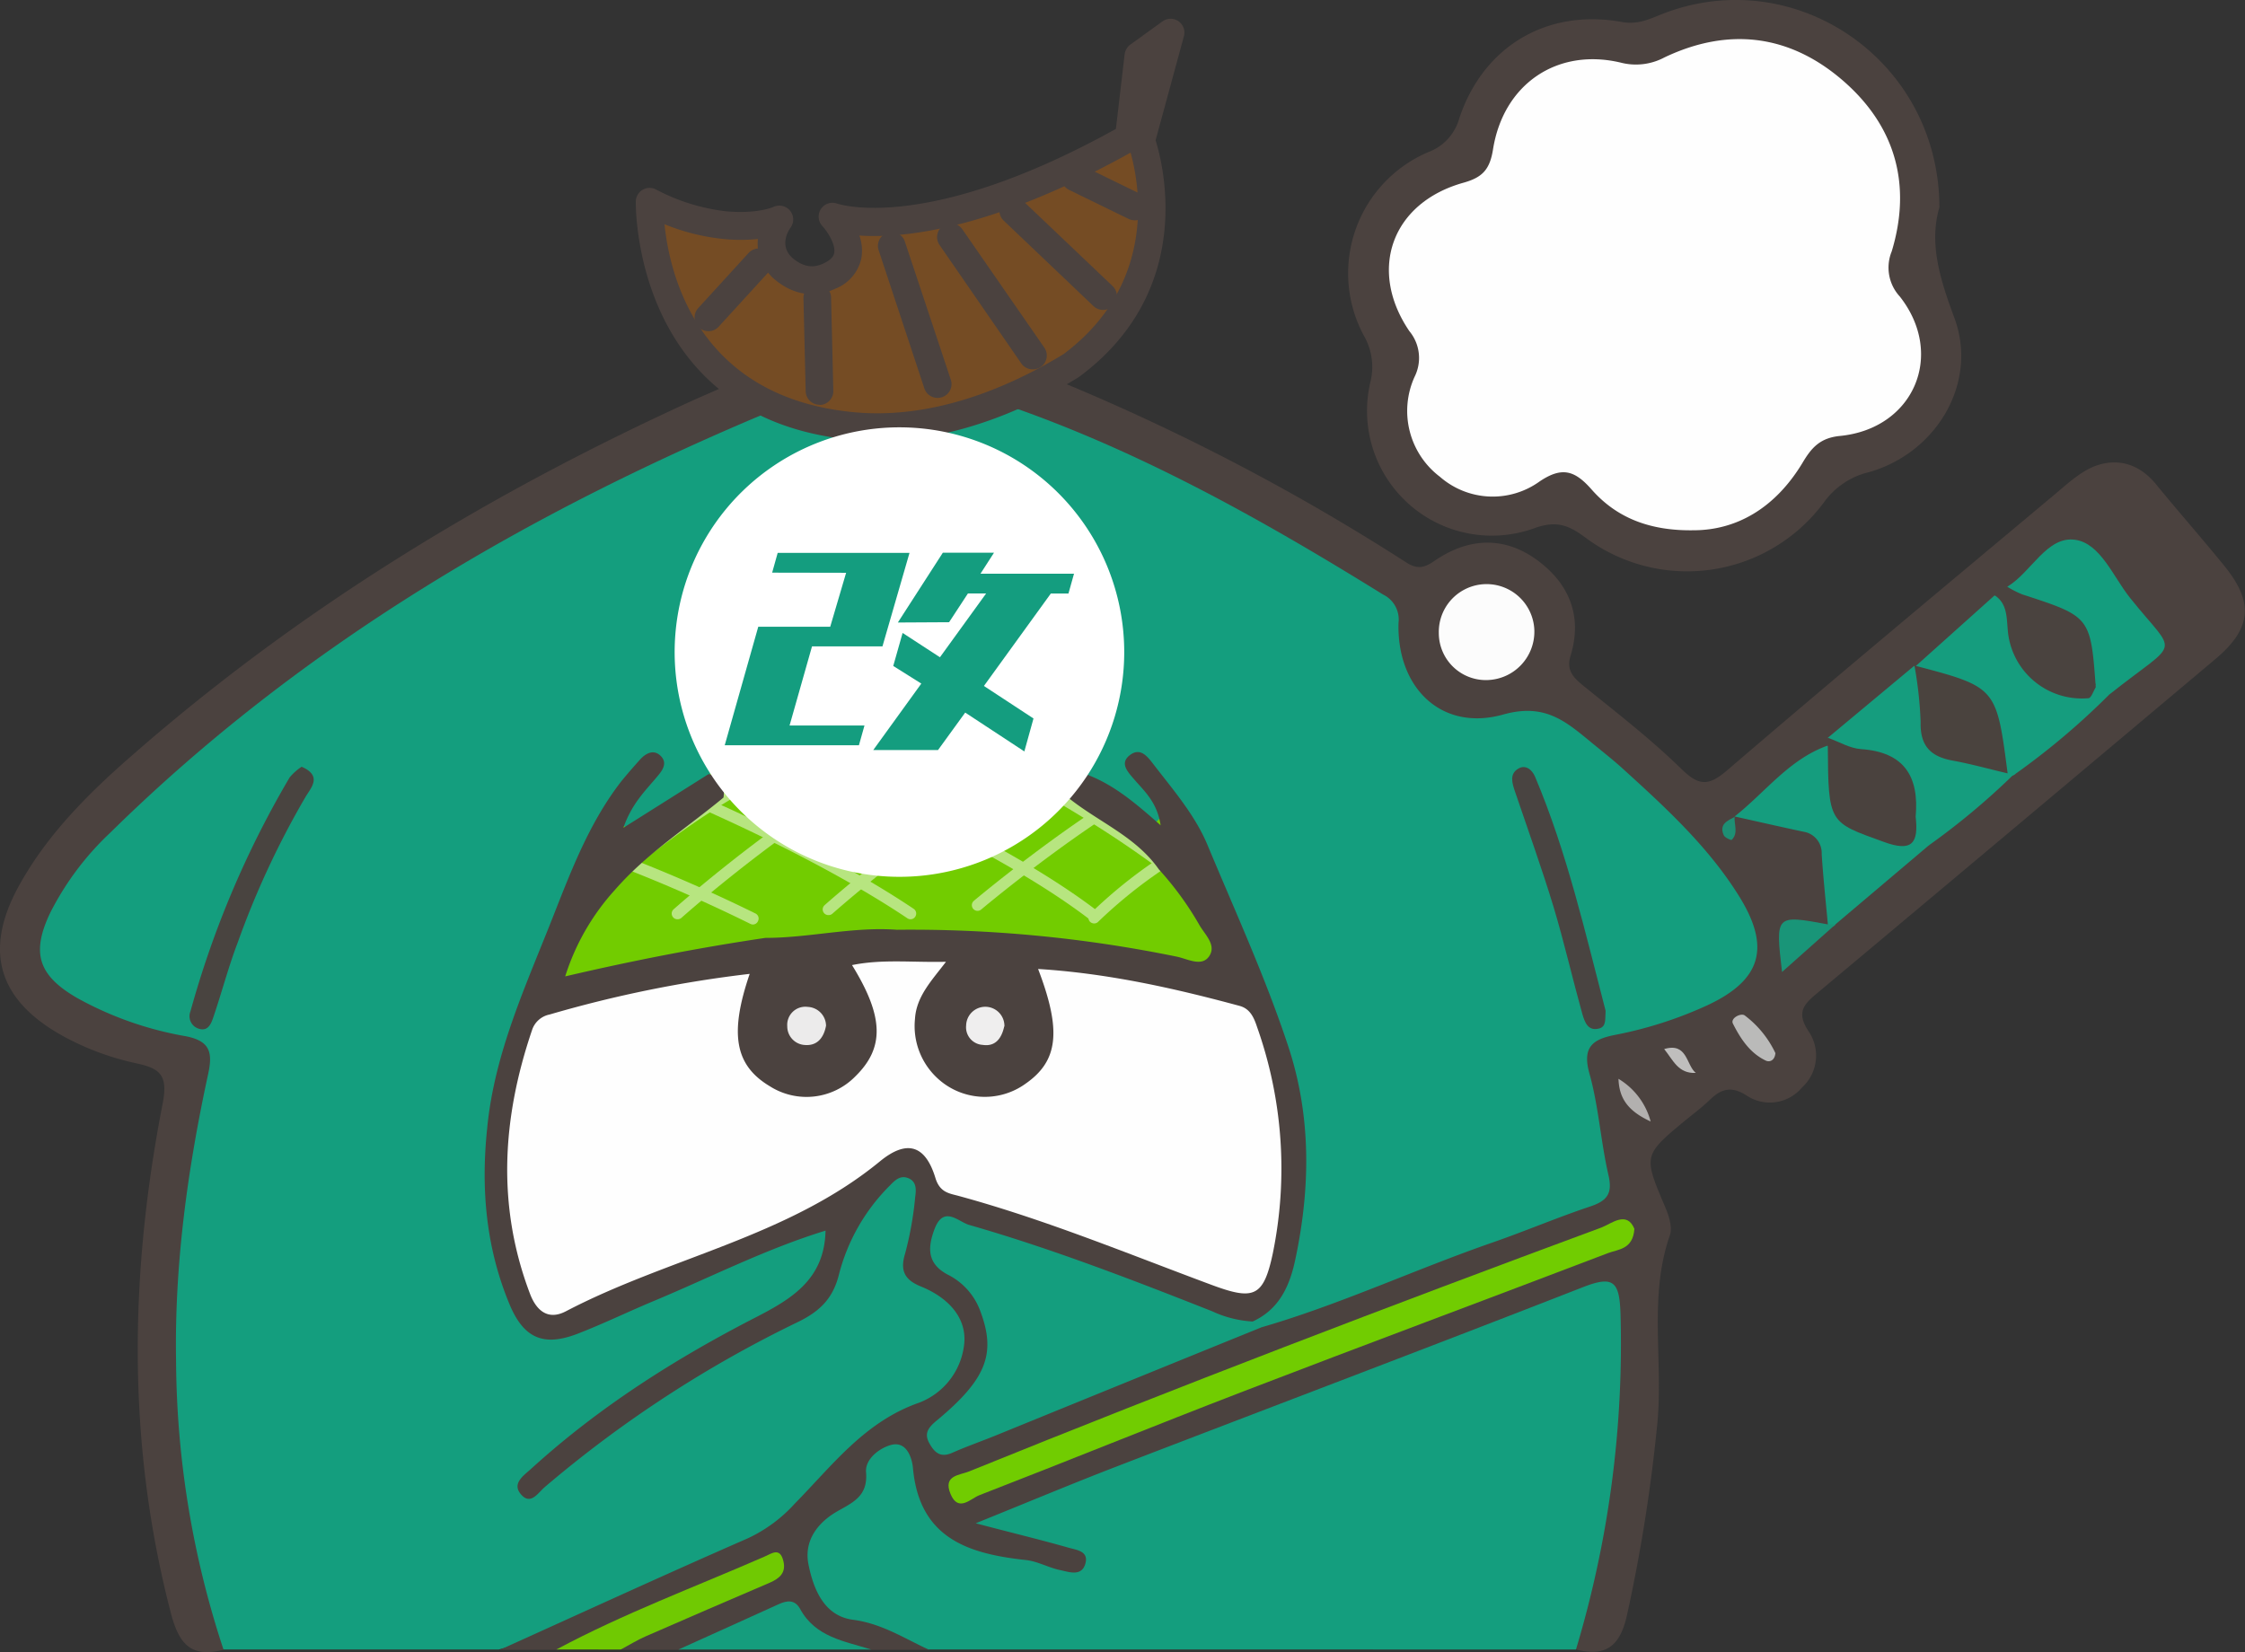 <svg id="レイヤー_1" data-name="レイヤー 1" xmlns="http://www.w3.org/2000/svg" viewBox="0 0 312 229.63"><rect x="0" y="0" width="312" height="229.63" fill="#333333" stroke="none"/><defs><style>.cls-1{fill:#72cc00;}.cls-2{fill:#b7e580;}.cls-3{fill:#149e7e;}.cls-4{fill:#4b423f;}.cls-5{fill:#70c902;}.cls-6{fill:#159d7d;}.cls-7{fill:#494440;}.cls-8{fill:#494441;}.cls-9{fill:#fefefe;}.cls-10{fill:#71cc01;}.cls-11{fill:#159d7e;}.cls-12{fill:#149d7e;}.cls-13{fill:#4a433f;}.cls-14{fill:#fcfcfc;}.cls-15{fill:#4a423e;}.cls-16{fill:#199578;}.cls-17{fill:#ecebeb;}.cls-18{fill:#efeeee;}.cls-19{fill:#babab9;}.cls-20{fill:#b2b0af;}.cls-21{fill:#bfbebd;}.cls-22{fill:#1d8f74;}.cls-23{fill:#4a433e;}.cls-24{fill:#754c24;}.cls-25{fill:#fff;}.cls-26{fill:#149d7f;}</style></defs><path class="cls-1" d="M131.32,103.11c-28.95,0-55,17.63-60.38,43.89,8.38-2.84,29-7.64,60.2-7.15h.37c31.16-.49,57.34,3.72,58.22,6.83-7.89-27.79-29.45-43.57-58.41-43.57" transform="translate(-4.86 -7.02)"/><path class="cls-2" d="M109.5,135.53a.8.8,0,0,1-.36-.09,219,219,0,0,0-21.63-9.28.79.79,0,1,1,.53-1.49A220.66,220.66,0,0,1,109.86,134a.78.78,0,0,1,.34,1.06A.77.77,0,0,1,109.5,135.53Z" transform="translate(-4.86 -7.02)"/><path class="cls-2" d="M131.4,134.8a.77.77,0,0,1-.44-.14c-13.24-8.88-31.41-16.44-31.59-16.52a.79.79,0,1,1,.6-1.46c.19.07,18.51,7.7,31.87,16.67a.79.79,0,0,1,.21,1.1A.77.77,0,0,1,131.4,134.8Z" transform="translate(-4.86 -7.02)"/><path class="cls-2" d="M156.91,135.09a.81.81,0,0,1-.48-.16c-15.24-11.74-43-22.5-43.25-22.61a.79.79,0,1,1,.57-1.47c.28.1,28.22,11,43.65,22.82a.79.79,0,0,1-.49,1.42Z" transform="translate(-4.86 -7.02)"/><path class="cls-2" d="M177.26,137.42a.83.83,0,0,1-.58-.25C164.51,124,140.6,112.41,140.36,112.3a.79.79,0,1,1,.69-1.43c.24.12,24.42,11.87,36.79,25.22a.79.79,0,0,1-.58,1.33Z" transform="translate(-4.86 -7.02)"/><path class="cls-2" d="M83.46,135.67a.79.79,0,0,1-.55-1.36c.12-.11,11.94-11.51,24.3-18.47a.79.79,0,0,1,1.08.31.78.78,0,0,1-.3,1.07c-12.18,6.86-23.86,18.12-24,18.23A.77.77,0,0,1,83.46,135.67Z" transform="translate(-4.86 -7.02)"/><path class="cls-2" d="M99,134.8a.78.78,0,0,1-.59-.27.79.79,0,0,1,.06-1.11c.18-.16,17.85-15.89,33-22.85a.8.8,0,0,1,1.05.39.79.79,0,0,1-.39,1.05c-14.89,6.86-32.39,22.43-32.56,22.59A.81.81,0,0,1,99,134.8Z" transform="translate(-4.86 -7.02)"/><path class="cls-2" d="M120,134.22a.79.79,0,0,1-.53-1.39c.17-.15,17.85-15.88,33-22.84a.79.79,0,0,1,.66,1.44c-14.89,6.86-32.39,22.43-32.57,22.58A.77.77,0,0,1,120,134.22Z" transform="translate(-4.86 -7.02)"/><path class="cls-2" d="M140.71,133.63a.79.79,0,0,1-.51-1.39c.11-.1,11.9-10,22.87-16.39a.79.79,0,1,1,.79,1.37c-10.84,6.3-22.53,16.13-22.64,16.23A.81.81,0,0,1,140.71,133.63Z" transform="translate(-4.86 -7.02)"/><path class="cls-2" d="M156.92,135.38a.81.81,0,0,1-.56-.22.79.79,0,0,1,0-1.12,66.06,66.06,0,0,1,16.07-11.52.81.81,0,0,1,1.07.36.8.8,0,0,1-.36,1.06,66.3,66.3,0,0,0-15.65,11.2A.77.77,0,0,1,156.92,135.38Z" transform="translate(-4.86 -7.02)"/><path class="cls-2" d="M80.74,134c.12-.12,12-11.51,24.31-18.47" transform="translate(-4.86 -7.02)"/><path class="cls-3" d="M74.2,236.3H35.9a4.94,4.94,0,0,1-2.55-3.52,163.94,163.94,0,0,1-4.65-24c-2-16.74,0-33.17,3.05-49.59,1.08-5.94.93-6-4.71-7.58-4.5-1.28-8.95-2.71-12.88-5.32C9,142.9,8,139,10.67,133.46c4.32-9,11.74-15.42,19.07-21.56a302,302,0,0,1,81-48.67A18.54,18.54,0,0,1,120,62c5.29.55,10.65.75,15.87-.75a12.9,12.9,0,0,1,7.84.36c19,6.23,36.25,15.87,53.12,26.35,2.45,1.53,3.49,3.6,3.72,6.58.63,8.09,5.67,12.07,13.64,10.3a11.21,11.21,0,0,1,10.52,2.61c7.84,6.49,15.61,13,21.58,21.38a20.63,20.63,0,0,1,3.27,6.14c1.45,5,.12,8.66-4.37,11.58-4.26,2.77-9.15,4-14,5.23-3.52.91-4.61,2.77-3.79,6.17,1,4,1.67,8.16,2.25,12.28.37,2.7-.62,4.58-3.14,5.54q-21.72,8.28-43.47,16.41a4.79,4.79,0,0,1-3,.12,1.93,1.93,0,0,1-1.44-1.62c7.61-8.89,7.12-19.58,5.33-29.86-2.78-16-9.41-30.69-18.23-44.35a6.58,6.58,0,0,0-1.64-1.85c-.29,0-.31.19-.09.6,1.05,1.92,3.85,4.07,1.63,6-1.76,1.5-3.67-1.39-5.35-2.54-1.91-1.3-4.17-2.14-5.63-4.06-.06-4.26,2.56-7.77,3.17-11.93,2.32-16-7.79-30-24.39-33.31-13.9-2.75-29.24,7.24-32.54,21.61a29.79,29.79,0,0,0,1.18,18.14c.68,1.67,1.78,3.22,1.65,5.16-2.19,4.12-6.65,5.19-10.16,7.53a1.8,1.8,0,0,1-2.3-.25c-.66-.72-.22-1.56.06-2.34.62-1.74,2.17-2.92,3.24-5.6a31,31,0,0,0-7.23,10.26c-5.45,13-11.92,25.64-13.66,39.94A48.83,48.83,0,0,0,76,185.89c2,5.92,4.55,6.93,10.28,4.5,9.2-3.88,18.22-8.15,27.53-11.77a19.51,19.51,0,0,1,3.78-1.26c2.2-.39,3.22.45,2.73,2.72-.81,3.68-2.27,6.75-5.87,8.76-9.28,5.2-18.77,10.09-27.17,16.74a64.63,64.63,0,0,0-7.91,6.9,179.94,179.94,0,0,1,25.7-17.59,17.52,17.52,0,0,1,1.71-1c7.7-3.09,13.82-7.54,16-16.26.64-2.63,2.7-5,5-6.77a3.47,3.47,0,0,1,3.7-.79c1.43.63,1.6,2,1.69,3.37a5.29,5.29,0,0,1-.13,2c-1.71,5.06-1.1,8.89,4,12.2,4,2.64,3.87,6.48,1.11,10.52-1.32,1.94-2.76,4-4.95,4.82-7.5,2.88-12.26,9-17.46,14.55a16.13,16.13,0,0,1-5.53,4.12c-10,4.22-19.92,8.42-29.69,13.06C78.44,235.63,76.26,235.69,74.2,236.3Z" transform="translate(-4.86 -7.02)"/><path class="cls-4" d="M118.29,63a8.72,8.72,0,0,0-5.29.75C78.62,78,46.91,96.47,20.19,122.76a40.06,40.06,0,0,0-8.34,11.12c-2.67,5.59-1.71,8.73,3.78,11.89a47.86,47.86,0,0,0,15,5.28c3.38.65,3.82,2.2,3.17,5.2-2.85,13.16-4.71,26.48-4.47,40a129.93,129.93,0,0,0,6.6,40.09c-4.45,1.12-6.17-.64-7.34-5.16C22.47,207.6,22.87,184,27.47,160.4c.78-4-.43-4.88-3.68-5.58A37.53,37.53,0,0,1,13.55,151c-9-5-11-11.89-6.05-20.87,4-7.25,9.83-13,16-18.36,23.36-20.4,49.58-36.31,77.74-49.13,1.36-.62,2.75-1.19,4.1-1.81a5.42,5.42,0,0,0,.93-.81" transform="translate(-4.86 -7.02)"/><path class="cls-4" d="M142.79,62.61a9.75,9.75,0,0,0-6.25-.17,37.72,37.72,0,0,1-18.25.59" transform="translate(-4.86 -7.02)"/><path class="cls-4" d="M150.14,59.21a302.31,302.31,0,0,1,50.17,26c1.43.91,2.39.82,3.87-.2,4.7-3.26,9.73-3.54,14.41-.06,4.37,3.26,6.21,7.74,4.55,13.18-.62,2,.29,3,1.71,4.16,4.65,3.77,9.42,7.45,13.69,11.62,2.46,2.41,3.8,2.37,6.36.18,15-12.88,30.26-25.57,45.45-38.29,1.77-1.48,3.58-3.19,5.68-4,3.2-1.18,6.18-.26,8.47,2.54,3.16,3.87,6.47,7.61,9.61,11.49,4,5,3.64,8.6-1.36,12.8q-27.51,23.14-55.09,46.23c-1.93,1.61-3.33,2.72-1.44,5.53a6,6,0,0,1-.93,7.8,5.82,5.82,0,0,1-7.74,1.08c-2.21-1.4-3.61-.81-5.19.75-1,.93-2,1.71-3.07,2.56-6.11,5.06-6.07,5-3,12.25.51,1.18,1,2.76.66,3.84-3,8.55-.94,17.41-1.75,26.1A226.62,226.62,0,0,1,231,231.4c-.92,4.26-2.79,6-7.08,4.91-1.48-1.93-.42-3.85.11-5.71a124.8,124.8,0,0,0,4.63-39.49c-.17-4.52-.61-4.86-5.1-3.18-26.18,9.82-52.38,19.6-78.66,30.5,3.21,1.17,6.34,1.46,9.17,2.64,1.44.6,2.83,1.39,2.51,3.24-.38,2.19-2.28,2.48-3.89,2.14-5.52-1.18-11-2.4-16.45-4-1.93-.59-2.75-2.32-3.32-4.12a42,42,0,0,0-1.92-5.67c-.5-1.05-1-2.27-2.43-2.15a2.38,2.38,0,0,0-1.93,2.07c-.6,2.65-2.45,4.2-4.53,5.69-2.27,1.63-3.88,3.77-3.13,6.8a7.89,7.89,0,0,0,6,6.07c3.4.95,7.17,1.42,9,5.21h-8c-3.72-.45-7.53-.52-10.18-3.92-1.25-1.58-3-.9-4.54-.26-3.94,1.61-7.79,3.49-12,4.18h-8c0-2.48,2.25-2.55,3.77-3.26,5.52-2.56,11.25-4.7,16.52-7.83-10.1,2.75-19,8.73-29.23,11.09h-8c11.49-5.19,22.94-10.46,34.49-15.51a20.48,20.48,0,0,0,6.53-4.84c5.17-5.25,9.69-11.37,17.25-14a9.83,9.83,0,0,0,6.29-8.38c.26-3.7-2.53-6.35-6-7.76-2.23-.9-3-2.14-2.22-4.63a47.4,47.4,0,0,0,1.39-7.82c.12-.92.25-2.1-.91-2.6s-1.91.28-2.61,1a26.86,26.86,0,0,0-7.09,12.42c-.82,3.25-2.59,5-5.5,6.46a164.65,164.65,0,0,0-35.41,23.07c-.92.8-1.92,2.52-3.25,1s.32-2.6,1.39-3.57c9.41-8.57,20.06-15.33,31.33-21.11,5-2.58,9.45-5.31,9.59-12-8.33,2.56-16,6.5-23.89,9.79-3.52,1.47-7,3.16-10.53,4.53-4.74,1.84-7.51.68-9.49-4.06-3.27-7.84-4-16-3.12-24.43,1-10.59,5.45-20,9.28-29.78,2.57-6.54,5.08-13,9.4-18.55.82-1,1.69-2,2.59-3,.72-.78,1.71-1.37,2.64-.67,1.26,1,.55,2.1-.23,3-1.65,2-3.55,3.75-4.74,7.17l11.82-7.45c2.07.19,2.3,1.58,2.09,3.25-5.09,4.22-10.71,7.79-15.11,12.86a32.27,32.27,0,0,0-6.89,12c9.63-2.25,18.69-4,27.81-5.35,6.12,0,12.14-1.58,18.28-1.13a183.92,183.92,0,0,1,38.87,3.73c1.51.3,3.53,1.5,4.56-.09s-.72-3.05-1.47-4.45a43.84,43.84,0,0,0-5.55-7.59c-3.32-4.74-8.8-6.74-13-10.3,0-1.64.23-3.14,2.42-3.08,4,1.35,7.15,4,10.83,7.26-.48-3.19-2.22-4.7-3.68-6.39-.85-1-2.08-2.23-.59-3.37s2.5.28,3.29,1.3c2.73,3.55,5.73,7,7.47,11.14,3.89,9.33,8.12,18.55,11.27,28.12S187,172,184.91,181.93c-.75,3.65-2.15,7-5.87,8.74-2.33,1.69-4.47.36-6.59-.46C161.75,186.09,151,182,140,178.72c-1.31-.39-2.92-1.67-4,.2-.86,1.52.09,2.82,1.14,4,8,9,8,12.72,0,21.51a2.75,2.75,0,0,0-1.14,2.36c1.74,1.11,3.36-.06,4.94-.67,9.92-3.83,19.75-7.9,29.63-11.84a34.94,34.94,0,0,1,9.5-2.73c11-3.18,21.41-8.07,32.22-11.82,4.55-1.58,9-3.48,13.55-5,2.33-.78,3.16-1.75,2.56-4.35-1.08-4.67-1.36-9.55-2.65-14.15-1.05-3.74.54-4.76,3.58-5.36a56.05,56.05,0,0,0,12.78-4.1c7.57-3.52,8.85-8.08,4.45-15.16-4.27-6.87-10.15-12.27-16.06-17.64-1.47-1.34-3.05-2.57-4.59-3.84-3.51-2.89-6.41-5.4-12.14-3.79-8.53,2.4-14.8-3.67-14.55-12.73a3.86,3.86,0,0,0-2.15-3.95c-17.26-10.7-34.92-20.59-54.31-27" transform="translate(-4.86 -7.02)"/><path class="cls-3" d="M133.88,236.3c-3.41-1.58-6.5-3.61-10.48-4.13s-5.48-4.2-6.18-7.68c-.66-3.28,1.24-5.8,4-7.39,2.22-1.26,4.28-2.14,4-5.44-.15-1.83,1.86-3.37,3.52-3.8,2.18-.55,2.89,1.94,3,3.24.89,9.74,7.67,11.9,15.7,12.77,1.62.17,3.15,1.07,4.77,1.4,1.21.26,2.91.9,3.46-.8.61-1.92-1.31-2-2.46-2.36-3.8-1.08-7.64-2-12.75-3.35,7.28-2.94,13.47-5.54,19.73-7.95,21.55-8.3,43.15-16.46,64.66-24.87,4.25-1.66,5.07-.79,5.22,3.68a147.41,147.41,0,0,1-6.19,46.69Z" transform="translate(-4.86 -7.02)"/><path class="cls-4" d="M274.39,35.84c-1.47,5,.07,9.94,2.07,15.34,3.36,9-2.43,18.77-11.82,21.46a10.77,10.77,0,0,0-6.28,4.18,23.64,23.64,0,0,1-33.23,4.88c-2.32-1.72-4-2.34-7-1.27A17.35,17.35,0,0,1,195.3,60.17a8.68,8.68,0,0,0-.89-6.48,18.3,18.3,0,0,1,8.91-25.51,7,7,0,0,0,4.34-4.7c3.33-10,12.15-15.28,22.57-13.41,2.25.41,3.81-.38,5.63-1.1C254.31,1.75,274.35,15.39,274.39,35.84Z" transform="translate(-4.86 -7.02)"/><path class="cls-5" d="M82.19,236.3c9.33-5,19.22-8.67,28.88-12.89,1-.42,2.18-1.4,2.66.6.4,1.63-.53,2.41-1.87,3q-8.65,3.7-17.28,7.47c-1.19.52-2.3,1.22-3.45,1.83Z" transform="translate(-4.86 -7.02)"/><path class="cls-6" d="M99.15,236.31c4.63-2.1,9.27-4.18,13.9-6.29,1.18-.54,2.26-.69,3,.63,2.13,3.95,6.18,4.49,9.89,5.66Z" transform="translate(-4.86 -7.02)"/><path class="cls-3" d="M180.1,191.55q-18.42,7.48-36.85,15c-2,.81-4,1.51-6,2.39-1.59.72-2.44.11-3.21-1.26s-.24-2.18,1-3.2c7-5.81,8.25-9.36,6.06-15.21a9.18,9.18,0,0,0-4.52-5.07c-2.83-1.5-2.85-3.65-1.85-6.32,1.28-3.4,3.34-1,4.83-.59,11.49,3.3,22.64,7.61,33.76,12a15.32,15.32,0,0,0,5.75,1.43Z" transform="translate(-4.86 -7.02)"/><path class="cls-7" d="M46.78,113.6c2.87,1.25,1.35,2.87.59,4.11A120.21,120.21,0,0,0,37.91,138c-1.3,3.4-2.22,6.95-3.4,10.41-.3.89-.72,2-2,1.61a1.81,1.81,0,0,1-1.18-2.42,134.41,134.41,0,0,1,13.78-32.51A7.57,7.57,0,0,1,46.78,113.6Z" transform="translate(-4.86 -7.02)"/><path class="cls-8" d="M228,147.52c-.08,1.16.12,2.19-.89,2.46-1.57.42-2-.87-2.34-2-1.38-4.95-2.53-10-4-14.89-1.64-5.4-3.56-10.71-5.37-16.06-.38-1.13-.79-2.39.42-3.14,1-.64,1.93.06,2.37,1.08C222.67,125.58,225.19,136.76,228,147.52Z" transform="translate(-4.86 -7.02)"/><path class="cls-9" d="M109.05,142.39c-2.88,8.42-2,12.74,2.78,15.61a9.5,9.5,0,0,0,11.92-1.38c4-3.93,4-8.2-.48-15.45,4.23-.86,8.35-.35,13.06-.46-2,2.63-4.12,4.81-4.31,7.94a9.86,9.86,0,0,0,3,8.13,9.67,9.67,0,0,0,12.39.86c4.53-3.16,5-7.36,1.72-15.93,9.64.6,18.83,2.65,28,5.13,1.48.4,2,1.64,2.43,2.93a58.86,58.86,0,0,1,2.19,31.47c-1.29,6.07-2.63,6.56-8.46,4.4-11.68-4.34-23.2-9.12-35.26-12.4-1.27-.34-2.56-.47-3.17-2.48-1.41-4.63-4-5.35-7.71-2.31C114.3,179,97.8,181.81,83.51,189.29c-2.56,1.34-4.15-.19-5-2.45-4.64-12.23-3.85-24.43.28-36.6a3.22,3.22,0,0,1,2.45-2.2A169,169,0,0,1,109.05,142.39Z" transform="translate(-4.86 -7.02)"/><path class="cls-10" d="M232,177.83c-.19,2.89-2.28,2.84-3.68,3.38-16.9,6.45-33.86,12.76-50.75,19.25-12.24,4.71-24.38,9.66-36.61,14.4-1.21.47-2.92,2.43-4-.18s1.25-2.58,2.61-3.14c29.08-11.79,58.4-23,87.82-33.88C228.82,177.12,230.93,175.26,232,177.83Z" transform="translate(-4.86 -7.02)"/><path class="cls-11" d="M258.89,135.51c-.3-3.25-.65-6.51-.86-9.77a3,3,0,0,0-2.53-3.11c-3.2-.68-6.38-1.41-9.57-2.12l0,0c4.25-3.34,7.55-7.93,12.9-9.84,1.49,1.19,1.3,2.94,1.36,4.52.15,4,2.33,6,6,7.37,2.82,1.06,3.7-.21,4.67-2.19,2.7.37,2,2.45,2.08,4.14l-13,11A.61.61,0,0,1,258.89,135.51Z" transform="translate(-4.86 -7.02)"/><path class="cls-11" d="M298,103.56a101.41,101.41,0,0,1-13,11,.92.92,0,0,1-1.34,0,8.65,8.65,0,0,1-1.81-6c.21-4-1.79-5.66-5.4-6.27a9.22,9.22,0,0,1-5-2l-.4-.64,11-9.86c2.91-.08,2.73,2.3,3.05,4.06,1.24,6.93,3.12,8.46,10.72,8.41A2.05,2.05,0,0,1,298,103.56Z" transform="translate(-4.86 -7.02)"/><path class="cls-11" d="M283.87,114.52l1,0a99.37,99.37,0,0,1-11.94,10c-1.65-.85-.45-3-1.88-4-1.4-4.91-4.24-8.18-9.63-8.76-1.18-.13-1.87-1.23-2.53-2.19l12-10,0,0a7.12,7.12,0,0,1,1.82,5.06c.13,4.84,2.63,7.21,7.23,7.86A6.74,6.74,0,0,1,283.87,114.52Z" transform="translate(-4.86 -7.02)"/><path class="cls-12" d="M298,103.56l-1.84-1c-1.38-6.43-4.44-11.27-11.57-12.35-.63-.1-.86-.92-.76-1.64,3.33-2,5.5-7.07,9.42-6.52,3.52.49,5.29,5.15,7.63,8.07C307.53,98.45,308,95.62,298,103.56Z" transform="translate(-4.86 -7.02)"/><path class="cls-13" d="M283.79,88.56a14,14,0,0,0,2.11,1.08c9.49,3.09,9.5,3.08,10.22,12.91-.33.53-.63,1.49-1,1.52a10.33,10.33,0,0,1-11.24-9.61c-.16-1.77-.1-3.65-1.92-4.76A1.78,1.78,0,0,1,283.79,88.56Z" transform="translate(-4.86 -7.02)"/><path class="cls-14" d="M218.1,94.74a6.73,6.73,0,0,1-6.52,6.81A6.54,6.54,0,0,1,204.82,95a6.64,6.64,0,1,1,13.28-.29Z" transform="translate(-4.86 -7.02)"/><path class="cls-15" d="M258.93,109.59c1.53.54,3,1.45,4.58,1.56,6,.41,8.08,3.82,7.58,9.39.41,3.63-.43,5-4.5,3.48-7.55-2.73-7.64-2.49-7.71-13.31C258.9,110.34,258.91,110,258.93,109.59Z" transform="translate(-4.86 -7.02)"/><path class="cls-16" d="M258.89,135.51l1.07,0-7.44,6.62C251.59,134.16,251.59,134.16,258.89,135.51Z" transform="translate(-4.86 -7.02)"/><path class="cls-17" d="M119.66,149.59c-.29,1.59-1.16,2.81-2.9,2.69a2.59,2.59,0,0,1-2.49-2.6,2.52,2.52,0,0,1,2.84-2.7A2.66,2.66,0,0,1,119.66,149.59Z" transform="translate(-4.86 -7.02)"/><path class="cls-18" d="M144.42,149.7c-.37,1.71-1.27,2.83-3,2.56a2.45,2.45,0,0,1-2.29-2.71,2.66,2.66,0,0,1,5.32.15Z" transform="translate(-4.86 -7.02)"/><path class="cls-19" d="M251.6,153.41c-.1,1.07-.86,1.31-1.41,1-2.18-1.06-3.47-3.07-4.5-5.11-.38-.77,1.16-1.53,1.66-1.12A14.05,14.05,0,0,1,251.6,153.41Z" transform="translate(-4.86 -7.02)"/><path class="cls-20" d="M234.26,162.91c-3.19-1.47-4.38-3.25-4.47-5.93A9.87,9.87,0,0,1,234.26,162.91Z" transform="translate(-4.86 -7.02)"/><path class="cls-21" d="M240.54,156.16c-2.45.11-3.13-1.74-4.4-3.32C239.4,151.87,239.19,155.11,240.54,156.16Z" transform="translate(-4.86 -7.02)"/><path class="cls-22" d="M245.93,120.51c-.1,1.1.56,2.3-.4,3.25-.09.09-1-.32-1.12-.66-.66-1.52.52-2,1.57-2.55Z" transform="translate(-4.86 -7.02)"/><path class="cls-9" d="M240.2,80.73C234,80.82,229.42,78.92,226,75c-2.28-2.57-4.05-3.15-7.14-1.08a11.15,11.15,0,0,1-13.89-.63,11.48,11.48,0,0,1-3.52-13.89,5.84,5.84,0,0,0-.73-6.36c-5.8-8.55-2.42-17.84,7.52-20.62,2.61-.73,3.66-1.8,4.11-4.62,1.44-9.11,8.93-14.17,17.74-12.08a8.42,8.42,0,0,0,6.09-.72c8.84-4.21,17.28-3.21,24.66,3.1s9.76,14.51,6.92,23.87a5.93,5.93,0,0,0,1.13,6.27c6.35,8.09,1.94,18.38-8.34,19.38-2.83.28-4,1.73-5.23,3.81C251.5,77.71,246.14,80.73,240.2,80.73Z" transform="translate(-4.86 -7.02)"/><path class="cls-23" d="M283.87,114.52c-2.55-.6-5.09-1.31-7.66-1.78-3.07-.56-4.52-2.07-4.43-5.38a55,55,0,0,0-.86-7.83C282.32,102.53,282.32,102.53,283.87,114.52Z" transform="translate(-4.86 -7.02)"/><path class="cls-24" d="M163.07,14.86l-1.34,11.36c-28.4,16-41.18,11-41.18,11s5.21,5.61-.43,8.25c-2.71,1.27-5,.25-6.64-1.27h0c-3-3-.3-6.59-.3-6.59s-2.53,1.26-7.6.79a29.17,29.17,0,0,1-10.45-3.29s-.8,28.24,28,31.12c12.63,1.26,24.25-4.5,30.58-8.38,16.89-12.55,9.72-31.25,9.72-31.25l4.1-15.07Z" transform="translate(-4.86 -7.02)"/><path class="cls-4" d="M126.77,68.31a37.62,37.62,0,0,1-3.8-.19C92.72,65.09,93.21,35.33,93.22,35a1.92,1.92,0,0,1,2.87-1.61,27.5,27.5,0,0,0,9.68,3c4.35.4,6.56-.6,6.58-.61a1.93,1.93,0,0,1,2.38,2.88c-.27.37-1.57,2.39.12,4.08l.07.08c1.93,1.67,3.42,1.27,4.38.82,1.33-.62,1.45-1.24,1.49-1.45.24-1.22-1-3.06-1.65-3.76a1.92,1.92,0,0,1,2.11-3.09c.1,0,12.28,4.25,38.69-10.4l1.22-10.39a2,2,0,0,1,.76-1.31L166.41,10a1.92,1.92,0,0,1,3,2l-3.95,14.52c1.1,3.52,5.48,20.91-10.57,32.84l-.14.1C148,63.63,137.85,68.31,126.77,68.31ZM97.21,38.19c.71,7.05,4.67,24,26.14,26.11,11.44,1.15,22.25-3.74,29.32-8.06,13.29-9.94,10.42-24.1,9.31-28-19.36,10.77-31.65,11.93-37.69,11.52a6.24,6.24,0,0,1,.27,3.2,5.88,5.88,0,0,1-3.63,4.2c-3,1.39-6.07.83-8.74-1.59a2,2,0,0,1-.24-.26,6.33,6.33,0,0,1-1.76-5.07,23.53,23.53,0,0,1-4.78,0A29.66,29.66,0,0,1,97.21,38.19Z" transform="translate(-4.86 -7.02)"/><path class="cls-4" d="M162.53,37.64a2,2,0,0,1-.84-.2l-8.2-4a1.92,1.92,0,1,1,1.7-3.44l8.2,4a1.93,1.93,0,0,1-.86,3.65Z" transform="translate(-4.86 -7.02)"/><path class="cls-4" d="M158.15,50.1a1.93,1.93,0,0,1-1.32-.53L144.35,37.69A1.92,1.92,0,0,1,147,34.91l12.49,11.88a1.92,1.92,0,0,1,.06,2.71A1.89,1.89,0,0,1,158.15,50.1Z" transform="translate(-4.86 -7.02)"/><path class="cls-4" d="M148.37,58.36a1.91,1.91,0,0,1-1.58-.83L135.43,41.07a1.92,1.92,0,0,1,3.17-2.18L150,55.35a1.92,1.92,0,0,1-.49,2.67A1.94,1.94,0,0,1,148.37,58.36Z" transform="translate(-4.86 -7.02)"/><path class="cls-4" d="M135.14,62.33A1.93,1.93,0,0,1,133.32,61L127,41.89a1.92,1.92,0,1,1,3.64-1.21L137,59.8a1.91,1.91,0,0,1-1.22,2.43A2.09,2.09,0,0,1,135.14,62.33Z" transform="translate(-4.86 -7.02)"/><path class="cls-4" d="M118.75,63.28a1.92,1.92,0,0,1-1.92-1.87l-.31-12.95a1.92,1.92,0,1,1,3.84-.09l.31,12.94a1.92,1.92,0,0,1-1.87,2Z" transform="translate(-4.86 -7.02)"/><path class="cls-4" d="M103.31,53.06a2,2,0,0,1-1.3-.5,1.93,1.93,0,0,1-.11-2.72l7-7.66a1.92,1.92,0,1,1,2.83,2.6l-7,7.66A1.93,1.93,0,0,1,103.31,53.06Z" transform="translate(-4.86 -7.02)"/><path class="cls-25" d="M161.1,97.65a31.24,31.24,0,1,1-31.24-31.23A31.24,31.24,0,0,1,161.1,97.65" transform="translate(-4.86 -7.02)"/><path class="cls-26" d="M112.17,86.62l.77-2.75h18.32l-3.76,13h-9.79l-3.12,11H125l-.77,2.74H105.58l4.66-16.47h10l2.21-7.5Zm17.47,6.93,6.25-9.7H143l-1.88,2.92h13l-.77,2.75H150.9l-9.3,12.85,6.89,4.52-1.27,4.58L139,106.07l-3.78,5.21h-9l6.68-9.24L129,99.59,130.3,95l5.19,3.38,6.42-8.87h-2.53l-2.62,4Z" transform="translate(-4.86 -7.02)"/></svg>